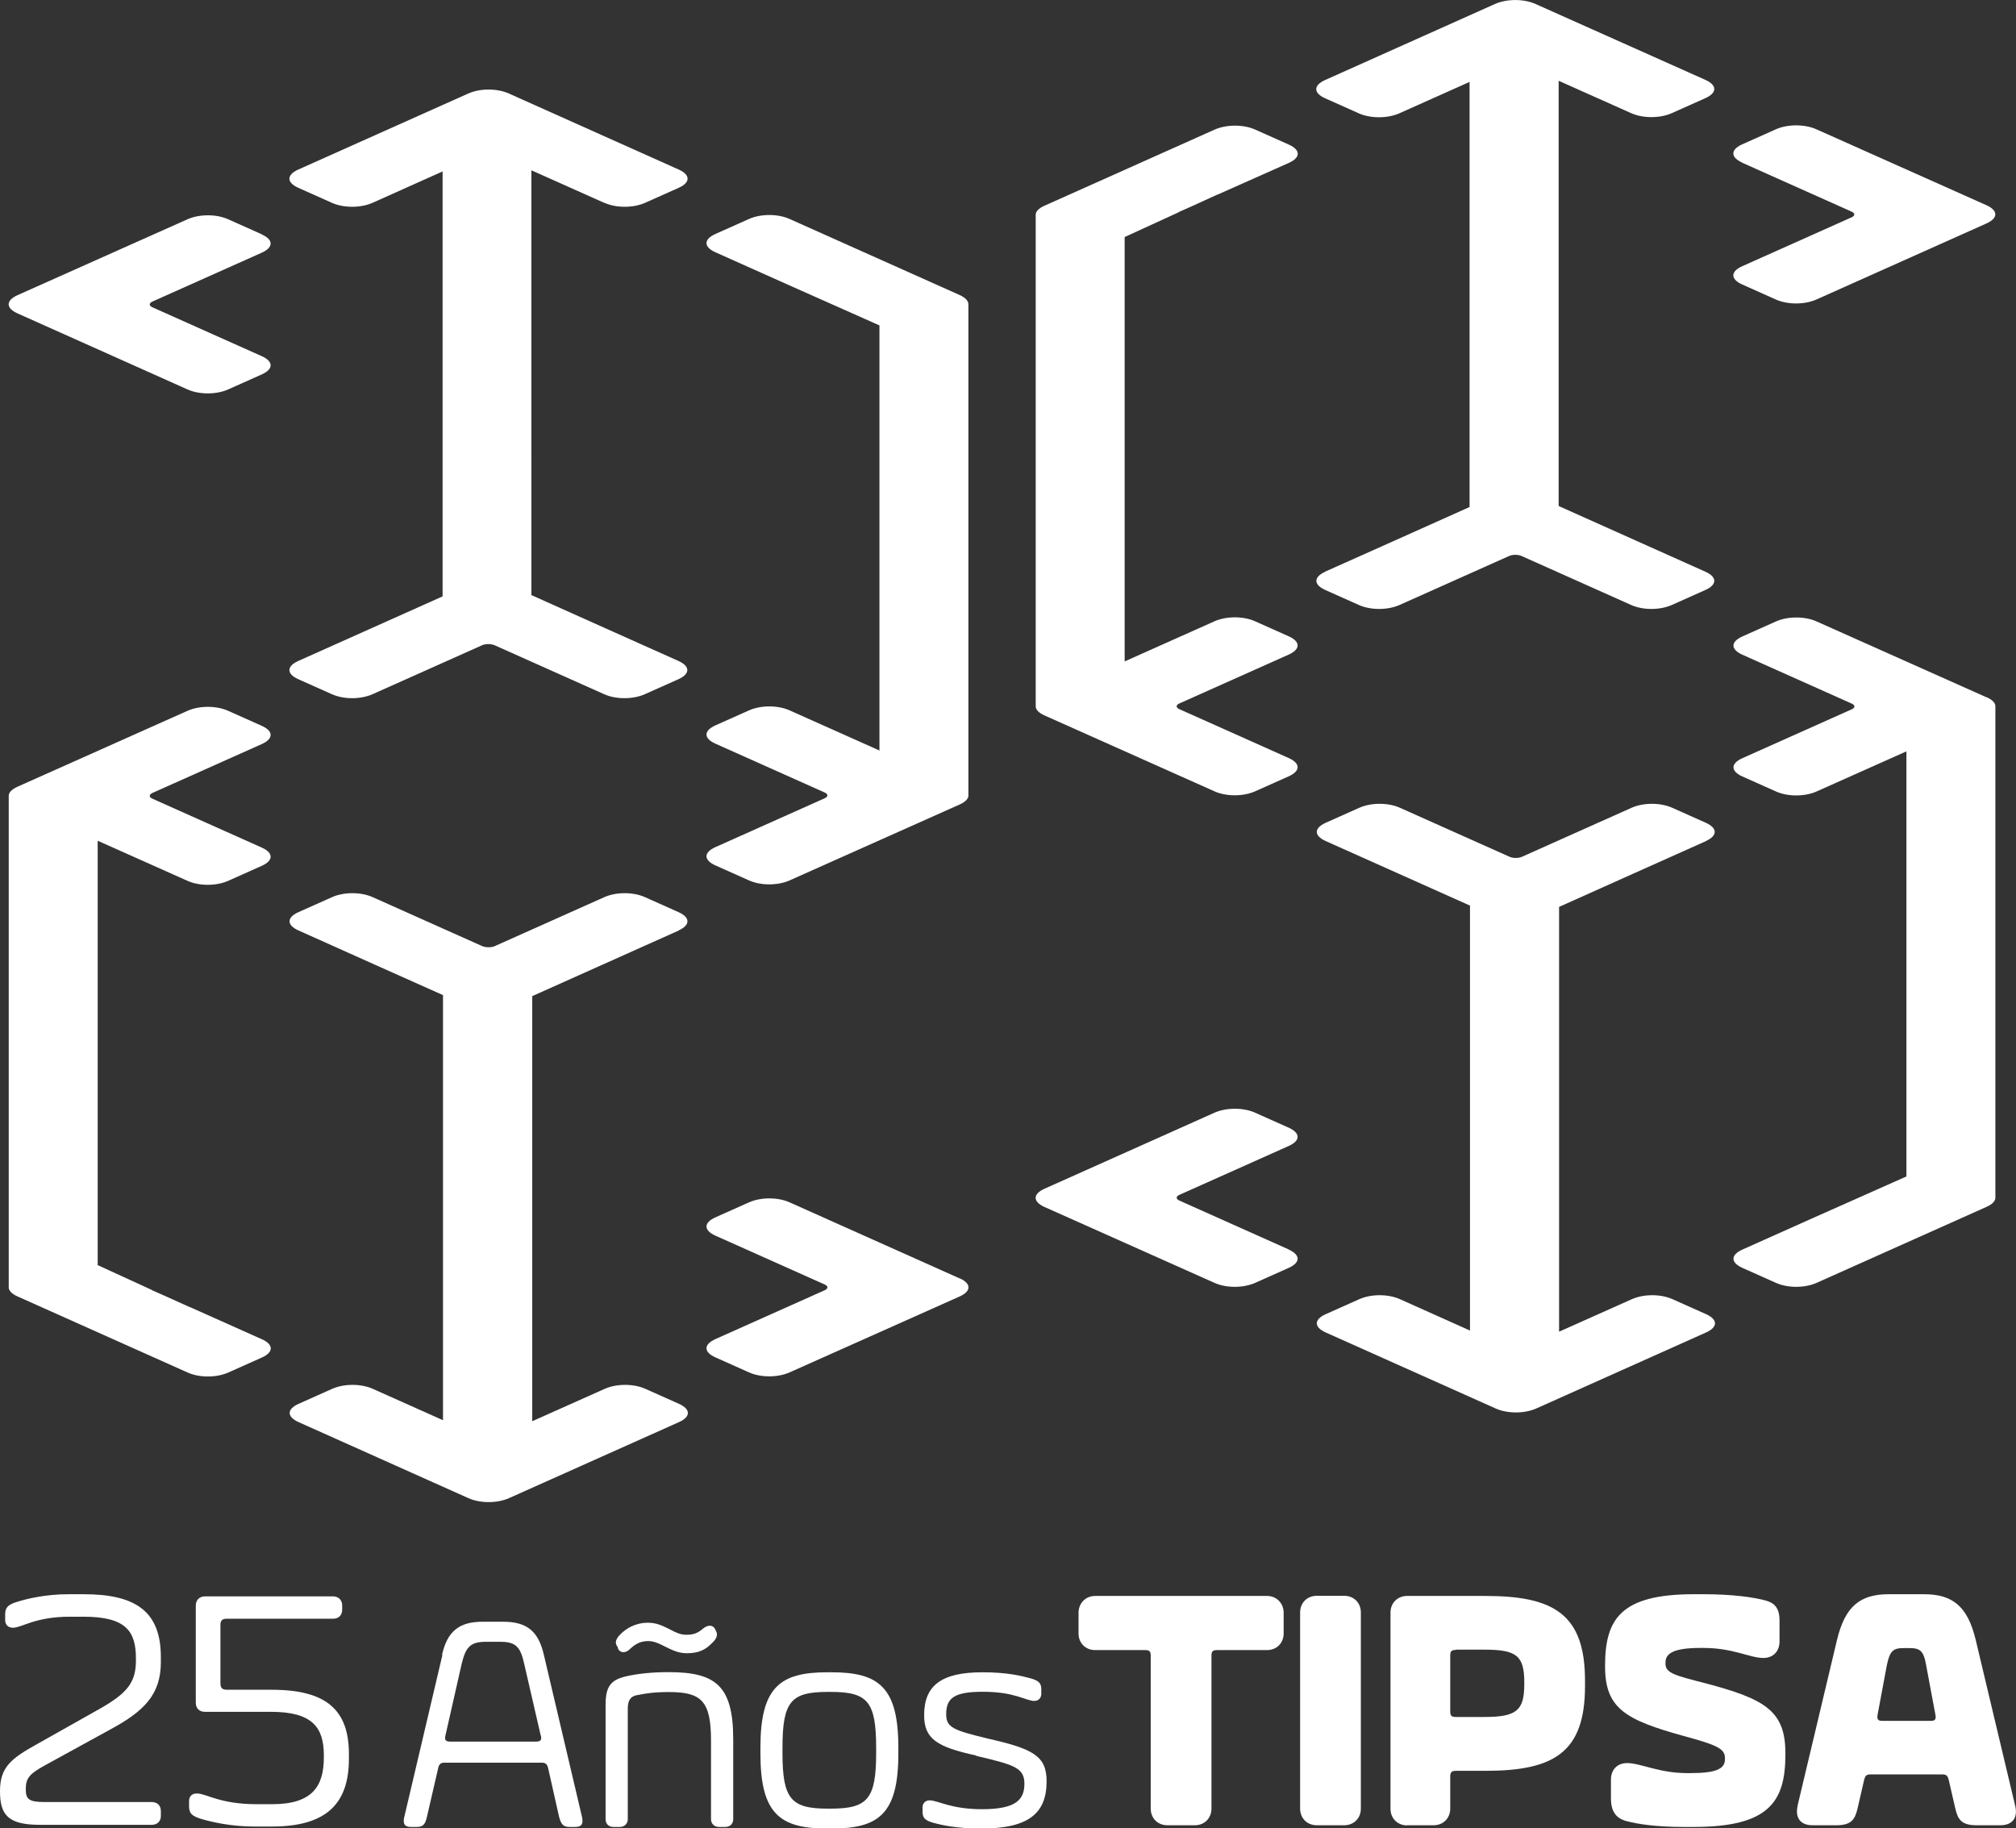 <?xml version="1.0" encoding="UTF-8"?>
<svg id="Capa_2" data-name="Capa 2" xmlns="http://www.w3.org/2000/svg" viewBox="0 0 140.75 127.66">
  <rect x="0" y="0" width="140.75" height="127.66" fill="#333333" stroke="none"/>
  <g id="Capa_1-2" data-name="Capa 1">
    <g>
      <g>
        <path d="M67,89.26l-11.87-5.31c-.82-.37-2.01-.37-2.84,0l-2.35,1.05c-.82.37-.82.9,0,1.27l7.65,3.42h0c.24.11.23.28,0,.39l-7.65,3.42c-.82.37-.82.9,0,1.27l2.35,1.05c.82.37,2.01.37,2.84,0,3.96-1.77,7.92-3.54,11.87-5.3.82-.37.82-.9,0-1.27Z" style="fill: #fff;"/>
        <path d="M67.61,21.25h0c0-.23-.19-.46-.61-.65l-11.87-5.31c-.82-.37-2.01-.37-2.84,0l-2.35,1.05c-.82.37-.82.9,0,1.27l4.94,2.21,6.52,2.9v29.68l-6.27-2.8c-.82-.37-2.01-.37-2.84,0l-2.35,1.05c-.82.37-.82.9,0,1.27l7.65,3.42h0c.24.11.23.28,0,.39l-7.65,3.42c-.82.37-.82.9,0,1.27l2.35,1.05c.82.37,2.01.37,2.84,0,3.96-1.77,7.92-3.54,11.87-5.3.4-.18.61-.4.61-.62h0s0-.01,0-.01V21.25Z" style="fill: #fff;"/>
        <path d="M47.38,64.96c.82-.37.82-.9,0-1.27l-2.35-1.05c-.82-.37-2.01-.37-2.84,0l-7.65,3.42h0c-.24.11-.63.1-.87,0l-7.65-3.42c-.82-.37-2.01-.37-2.84,0l-2.35,1.05c-.82.37-.82.9,0,1.27,3.37,1.51,6.73,3.02,10.1,4.52v29.68l-4.9-2.19c-.82-.37-2.01-.37-2.84,0l-2.35,1.05c-.82.37-.82.9,0,1.27,3.96,1.77,7.9,3.54,11.86,5.31.82.37,2.01.37,2.84,0l11.87-5.31c.82-.37.82-.9,0-1.27l-2.35-1.05c-.82-.37-2.01-.37-2.84,0l-5.06,2.26v-29.68l10.25-4.59Z" style="fill: #fff;"/>
        <path d="M10.63,55.37l7.65-3.42c.82-.37.82-.9,0-1.27l-2.35-1.05c-.82-.37-2.01-.37-2.84,0-3.96,1.77-7.92,3.54-11.87,5.3-.42.19-.62.42-.61.65h0v34.31h0c0,.22.21.45.62.63l11.87,5.31c.82.37,2.01.37,2.84,0l2.35-1.05c.82-.37.82-.9,0-1.27l-5.01-2.24h-.02s-1.75-.79-1.75-.79l-.88-.39h0s-.02-.02-.04-.03l-3.77-1.73v-29.63l6.27,2.8c.82.37,2.01.37,2.84,0l2.35-1.05c.82-.37.82-.9,0-1.27l-7.65-3.42h0c-.24-.11-.23-.28,0-.39Z" style="fill: #fff;"/>
        <path d="M18.28,16.36l-2.35-1.05c-.82-.37-2.01-.37-2.84,0-3.96,1.77-7.92,3.54-11.87,5.3-.82.37-.82.9,0,1.27l11.87,5.31c.82.37,2.01.37,2.84,0l2.35-1.05c.82-.37.82-.9,0-1.27l-7.65-3.42h0c-.24-.11-.23-.28,0-.39l7.65-3.42c.82-.37.82-.9,0-1.27Z" style="fill: #fff;"/>
        <path d="M42.2,14.16c.82.37,2.01.37,2.84,0l2.35-1.05c.82-.37.82-.9,0-1.27-3.96-1.77-7.9-3.54-11.86-5.31-.82-.37-2.01-.37-2.84,0l-11.87,5.31c-.82.37-.82.9,0,1.27l2.35,1.05c.82.37,2.01.37,2.84,0l4.89-2.19v29.67l-10.08,4.51c-.82.37-.82.9,0,1.27l2.35,1.05c.82.37,2.01.37,2.84,0l7.65-3.42h0c.24-.11.63-.1.87,0l7.65,3.42c.82.37,2.01.37,2.84,0l2.35-1.05c.82-.37.82-.9,0-1.27-3.43-1.53-6.85-3.07-10.27-4.6V11.89l5.08,2.27Z" style="fill: #fff;"/>
        <path d="M121.63,11.36l7.65,3.42c.24.11.24.28,0,.39h0s-7.65,3.42-7.65,3.42c-.82.37-.82.9,0,1.27l2.35,1.05c.82.37,2.01.37,2.84,0l11.87-5.31c.82-.37.82-.9,0-1.27-3.96-1.77-7.92-3.54-11.87-5.3-.82-.37-2.01-.37-2.84,0l-2.35,1.05c-.82.37-.82.9,0,1.27Z" style="fill: #fff;"/>
        <path d="M119.1,58.72c.82-.37.82-.9,0-1.27l-2.35-1.05c-.82-.37-2.01-.37-2.84,0l-7.65,3.42c-.24.11-.63.11-.87,0h0s-7.65-3.42-7.65-3.42c-.82-.37-2.01-.37-2.84,0l-2.35,1.05c-.82.37-.82.9,0,1.27l10.08,4.51v29.67l-4.89-2.19c-.82-.37-2.01-.37-2.84,0l-2.35,1.05c-.82.37-.82.9,0,1.27l11.87,5.31c.82.37,2.01.37,2.84,0,3.96-1.77,7.9-3.54,11.86-5.31.82-.37.82-.9,0-1.27l-2.35-1.05c-.82-.37-2.01-.37-2.84,0l-5.08,2.27v-29.66c3.42-1.53,6.84-3.07,10.27-4.6Z" style="fill: #fff;"/>
        <path d="M92.52,39.92c-.82.37-.82.9,0,1.27l2.35,1.05c.82.37,2.01.37,2.84,0l7.65-3.42c.24-.11.63-.11.87,0h0s7.65,3.42,7.65,3.42c.82.37,2.01.37,2.84,0l2.35-1.05c.82-.37.82-.9,0-1.27l-10.25-4.59V5.64l5.06,2.26c.82.37,2.01.37,2.84,0l2.35-1.05c.82-.37.82-.9,0-1.27L107.21.28c-.82-.37-2.01-.37-2.84,0-3.96,1.77-7.9,3.54-11.86,5.31-.82.37-.82.9,0,1.27l2.35,1.05c.82.37,2.01.37,2.84,0l4.9-2.19v29.68c-3.37,1.51-6.73,3.02-10.1,4.52Z" style="fill: #fff;"/>
        <path d="M89.98,52.93l-7.65-3.42c-.24-.11-.24-.28,0-.39h0s7.65-3.42,7.65-3.42c.82-.37.82-.9,0-1.27l-2.35-1.05c-.82-.37-2.01-.37-2.84,0l-6.27,2.8v-29.63l3.77-1.73s.02-.02.04-.03h0s.88-.39.88-.39l1.75-.8h.02s5.01-2.23,5.01-2.23c.82-.37.82-.9,0-1.27l-2.35-1.05c-.82-.37-2.01-.37-2.84,0l-11.87,5.31c-.41.18-.62.41-.62.63h0v34.31h0c-.01.23.19.46.61.65,3.96,1.77,7.92,3.54,11.87,5.3.82.37,2.01.37,2.84,0l2.35-1.05c.82-.37.82-.9,0-1.27Z" style="fill: #fff;"/>
        <path d="M138.7,48.69c-3.96-1.77-7.92-3.54-11.87-5.3-.82-.37-2.01-.37-2.84,0l-2.35,1.05c-.82.37-.82.9,0,1.27l7.65,3.42c.24.11.24.28,0,.39h0s-7.65,3.42-7.65,3.42c-.82.37-.82.9,0,1.27l2.35,1.05c.82.37,2.01.37,2.84,0l6.27-2.8v29.68l-6.52,2.9-4.94,2.21c-.82.37-.82.9,0,1.27l2.35,1.05c.82.37,2.01.37,2.84,0l11.87-5.31c.42-.19.62-.42.61-.65h0v-34.31h0c0-.22-.21-.44-.61-.62Z" style="fill: #fff;"/>
        <path d="M89.98,87.24l-7.65-3.42c-.24-.11-.24-.28,0-.39h0s7.65-3.42,7.65-3.42c.82-.37.82-.9,0-1.27l-2.35-1.05c-.82-.37-2.01-.37-2.84,0l-11.87,5.31c-.82.37-.82.9,0,1.27,3.96,1.77,7.92,3.54,11.87,5.3.82.37,2.01.37,2.84,0l2.35-1.05c.82-.37.82-.9,0-1.27Z" style="fill: #fff;"/>
      </g>
      <g>
        <g>
          <path d="M125.51,126.07c-.19.77.12,1.37,1.04,1.37h1.66c1.06,0,1.3-.42,1.48-1.18l.46-2c.07-.26.14-.37.44-.37h5.02c.3,0,.37.12.44.37l.46,2c.18.77.42,1.18,1.48,1.18h1.66c.93,0,1.23-.6,1.04-1.37l-2.75-11.56c-.56-2.34-1.6-3.2-3.61-3.2h-2.47c-2.01,0-3.05.86-3.61,3.2l-2.75,11.56ZM134.85,120.15h-3.49c-.23,0-.32-.12-.28-.39l.65-3.48c.21-1.04.46-1.21,1.2-1.21h.35c.76,0,1.02.16,1.2,1.21l.65,3.48c.05.28-.05.39-.28.39Z" style="fill: #fff;"/>
          <path d="M113.44,127.12c.9.26,2.34.44,4.09.44h.69c5.25,0,6.43-1.72,6.43-5.06v-.09c0-2.95-1.41-3.78-5.57-4.88-2.06-.53-2.8-.7-2.8-1.35v-.12c0-.65.65-1,2.43-1h.21c2.1,0,3.24.7,4.19.7.69,0,1.13-.46,1.13-1.16v-1.46c0-.88-.37-1.21-.9-1.37-.88-.26-2.47-.46-4.39-.46h-.69c-5.09,0-6.2,1.72-6.2,4.99v.05c0,2.95,1.43,3.74,5.57,4.88,2.2.6,2.8.86,2.8,1.51v.09c0,.7-.67.97-2.43.97h-.21c-1.97,0-3.24-.7-4.19-.7-.69,0-1.13.46-1.13,1.16v1.3c0,.91.35,1.35.97,1.56" style="fill: #fff;"/>
          <path d="M98.24,127.44h1.85c.67,0,1.16-.49,1.16-1.16v-2.25c0-.3.12-.39.39-.39h2.08c4.79,0,6.94-1.3,6.94-5.92v-.37c0-4.62-2.15-5.92-6.94-5.92h-5.48c-.67,0-1.16.49-1.16,1.16v13.7c0,.67.49,1.16,1.16,1.16M101.64,115.18h2.01c2.22,0,2.77.42,2.77,2.28v.14c0,1.83-.55,2.28-2.77,2.28h-2.01c-.3,0-.39-.09-.39-.39v-3.9c0-.3.09-.39.39-.39Z" style="fill: #fff;"/>
          <path d="M93.85,127.44c.67,0,1.16-.49,1.16-1.16v-13.7c0-.67-.49-1.16-1.16-1.16h-1.92c-.67,0-1.16.49-1.16,1.16v13.7c0,.67.49,1.16,1.16,1.16h1.92Z" style="fill: #fff;"/>
          <path d="M81.5,127.44h1.92c.67,0,1.16-.49,1.16-1.16v-10.68c0-.3.09-.39.39-.39h3.49c.67,0,1.16-.49,1.16-1.16v-1.44c0-.67-.49-1.18-1.16-1.18h-12c-.67,0-1.16.51-1.16,1.18v1.44c0,.67.49,1.16,1.16,1.16h3.49c.3,0,.39.09.39.39v10.68c0,.67.49,1.16,1.16,1.16" style="fill: #fff;"/>
        </g>
        <g>
          <path d="M30.86,115.54c.37-1.63,1.18-2.31,2.84-2.31h1.42c1.69,0,2.47.68,2.85,2.31l2.64,11.22c.14.54.04.8-.45.8h-.39c-.45,0-.6-.19-.74-.72l-.76-3.38c-.06-.29-.19-.39-.45-.39h-6.78c-.27,0-.39.1-.45.39l-.78,3.38c-.12.54-.27.72-.72.72h-.41c-.47,0-.58-.27-.43-.8l2.64-11.22ZM37.75,121.17l-1.15-4.99c-.27-1.22-.6-1.55-1.69-1.55h-.97c-1.07,0-1.42.33-1.71,1.55l-1.13,4.99c-.08.31.02.43.33.43h6c.31,0,.41-.12.33-.43Z" style="fill: #fff;"/>
          <path d="M44.53,118.34c-.56.1-.7.43-.7.97v7.71c0,.31-.23.54-.56.54h-.45c-.31,0-.54-.21-.54-.54v-8c0-1.24.35-1.71,1.36-1.96.78-.19,1.83-.31,3.03-.31,3.26,0,4.52.91,4.52,4.68v5.59c0,.33-.23.54-.56.54h-.43c-.33,0-.56-.23-.56-.54v-5.5c0-2.76-.68-3.38-2.93-3.38-1.09,0-1.65.1-2.19.21ZM49.13,113.68c.19-.16.54-.29.76,0l.08.16c.19.31.04.6-.25.87-.45.47-.93.72-1.77.72-.64,0-1.11-.27-1.59-.5-.35-.19-.74-.35-1.09-.35-.6,0-.95.23-1.36.62-.19.16-.52.27-.74-.04l-.06-.19c-.23-.27-.08-.56.16-.82.45-.47,1.11-.85,1.98-.85.64,0,1.07.25,1.53.47.35.19.72.37,1.11.37.54,0,.82-.1,1.24-.47Z" style="fill: #fff;"/>
          <path d="M57.75,116.76h.31c3.3,0,4.66,1.05,4.66,5.26v.41c0,4.21-1.36,5.24-4.66,5.24h-.31c-3.3,0-4.66-1.03-4.66-5.24v-.41c0-4.21,1.36-5.26,4.66-5.26ZM61.17,122.05c0-3.26-.6-3.92-3.18-3.92h-.19c-2.58,0-3.17.66-3.17,3.92v.33c0,3.24.6,3.9,3.17,3.9h.19c2.58,0,3.18-.66,3.18-3.9v-.33Z" style="fill: #fff;"/>
          <path d="M68.15,122.57c-2.76-.6-3.63-1.17-3.63-2.82,0-2.08,1.22-2.99,4.08-2.99,1.71,0,2.72.25,3.38.43.54.16.72.33.72.76v.31c0,.29-.19.5-.49.5-.58,0-1.34-.64-3.59-.64-2.02,0-2.56.45-2.56,1.57,0,.91.47,1.11,2.87,1.69,3.2.72,4.14,1.22,4.14,2.99,0,2.21-1.22,3.3-4.56,3.3-1.71,0-2.72-.23-3.38-.41-.54-.16-.72-.33-.72-.76v-.31c0-.29.21-.49.49-.49.58,0,1.48.62,3.65.62,2.39,0,2.97-.66,2.97-1.79s-.78-1.32-3.38-1.94Z" style="fill: #fff;"/>
        </g>
      </g>
      <g>
        <path d="M0,125.06c0-1.68.77-2.28,2.63-3.31l4.42-2.49c1.86-1.07,2.44-1.82,2.44-3.33v-.12c0-1.93-.7-2.93-3.66-2.93h-.95c-2.44,0-3.35.77-3.98.77-.35,0-.54-.23-.54-.54v-.4c0-.49.23-.68.81-.86.65-.21,1.98-.54,3.61-.54h1.07c3.61,0,5.38,1.19,5.38,4.38v.37c0,2.26-1.19,3.42-3.47,4.66l-4.63,2.54c-1.05.58-1.33.88-1.33,1.65,0,.7.19.91,1.33.91h7.47c.37,0,.63.23.63.63v.35c0,.37-.26.61-.63.61H2.79c-2.24,0-2.79-.7-2.79-2.35Z" style="fill: #fff;"/>
        <path d="M14.02,126.99c-.58-.19-.82-.35-.82-.86v-.37c0-.33.19-.54.54-.54.65,0,1.61.75,4.17.75h1.09c2.84,0,3.61-1.28,3.61-3.28v-.14c0-1.96-.82-3.03-3.7-3.03h-4.61c-.37,0-.63-.23-.63-.63v-6.8c0-.37.26-.63.63-.63h8.96c.37,0,.63.26.63.63v.3c0,.4-.26.63-.63.63h-7.4c-.35,0-.47.12-.47.44v4.05c0,.35.12.47.47.47h3.12c3.84,0,5.38,1.44,5.38,4.49v.33c0,3.14-1.58,4.73-5.38,4.73h-1.23c-1.65,0-3.03-.33-3.73-.54Z" style="fill: #fff;"/>
      </g>
    </g>
  </g>
</svg>